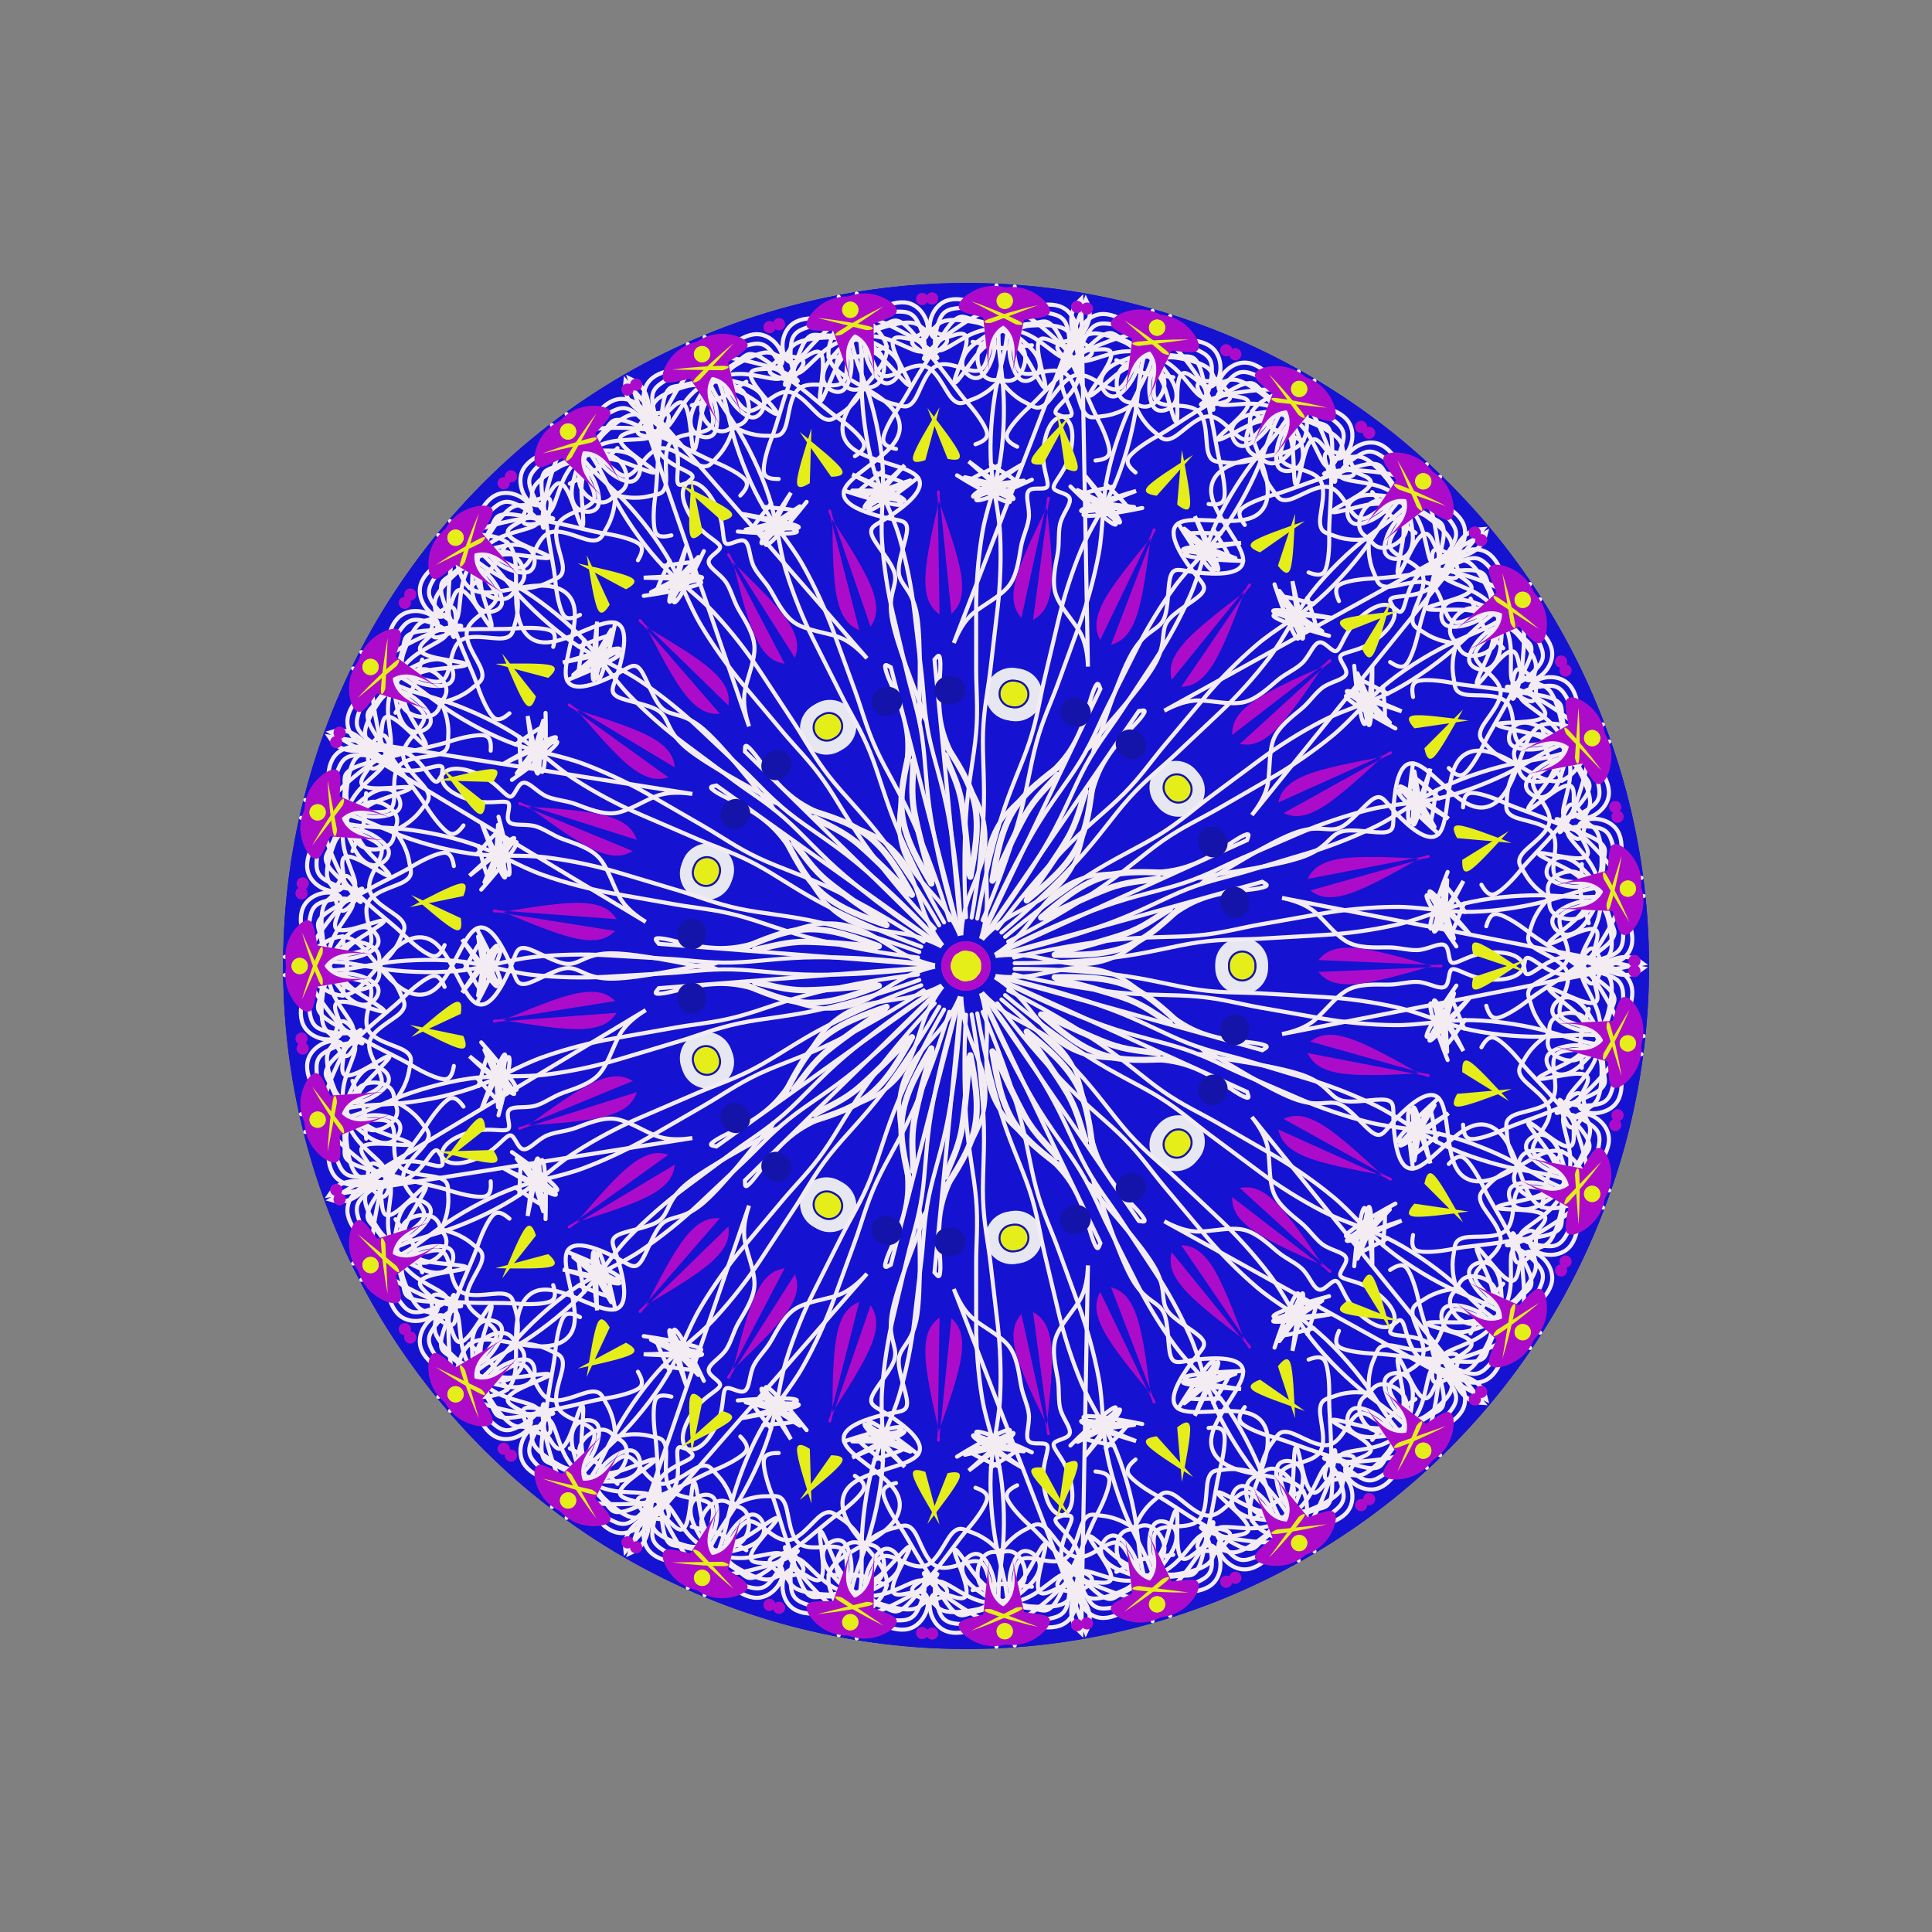 <?xml version="1.0" encoding="utf-8"?>
<!-- Generator: https://www.toybytoy.com/console/Draw-mandala  -->
<svg version="1.1" class="_ngcontent-pit-6" width="675" height="675" xmlns="http://www.w3.org/2000/svg" xmlns:xlink="http://www.w3.org/1999/xlink" viewBox="-138 -138 951 951"><rect x="-138" y="-138" width="951" height="951" fill="#808080" stroke="none"/><style>symbol{overflow: visible;}</style><defs><symbol id="fig1"><circle fill="#1513d1" stroke="none" cx="-1" cy="-2" r="334"></circle></symbol><symbol id="fig2"><path stroke-linecap="round" stroke-width="2" fill="none" stroke="#f3edf3" d="M -3,-15 c -2 -5,-5 -10,-8 -14 c -3 -4,-7 -8,-12 -14 c -5 -6,-10 -15,-10 -27 c 0 -12,5 -28,4 -42 c -1 -14,-8 -26,-10 -32 c -2 -6,0 -4,2 -3 Z"></path></symbol><symbol id="fig3"><path stroke-linecap="round" stroke-width="2" fill="none" stroke="#f3edf3" d="M -6,-159 c 2 -5,5 -11,10 -15 c 5 -4,13 -8,17 -13 c 4 -5,5 -13,6 -19 c 1 -6,4 -11,4 -16 c 0 -5,-2 -10,0 -12 c 2 -2,8 0,9 -2 c 1 -2,-2 -8,-2 -15 c 0 -7,2 -15,6 -18 c 4 -3,8 0,8 -3 c 0 -3,-6 -11,-5 -19 c 1 -8,9 -17,12 -23 c 3 -6,2 -10,0 -14 Z"></path></symbol><symbol id="fig4"><circle fill="#e7e7f2" stroke="none" cx="-67" cy="-118" r="13"></circle></symbol><symbol id="fig5"><path stroke-linecap="round" stroke-width="2" fill="none" stroke="#f3edf3" d="M -57,-326 c -6 10,-13 21,-10 28 c 3 7,14 11,23 17 c 9 6,15 14,9 23 c -6 9,-23 17,-25 24 c -2 7,11 11,19 13 c 8 2,12 1,12 6 c 0 5,-5 16,-4 22 c 1 6,7 8,9 21 c 2 13,1 36,1 46 c 0 10,0 5,1 1"></path></symbol><symbol id="fig6"><path stroke-linecap="round" stroke-width="2" fill="none" stroke="#f3edf3" d="M -135,-276 c 7 -2,14 -3,17 -5 c 3 -2,2 -4,8 -1 c 6 3,17 12,17 10 c 0 -2,-13 -14,-13 -19 c 0 -5,12 -1,15 -5 c 3 -4,-3 -15,-12 -15 c -9 0,-19 11,-20 17 c -1 6,9 7,13 11 c 4 4,4 12,1 15 c -3 3,-7 2,-7 2 c 0 0,6 3,10 4 c 4 1,6 1,9 1 c 3 0,6 1,8 -4 c 2 -5,2 -17,8 -20 c 6 -3,16 1,20 -2 c 4 -3,1 -14,4 -19 c 3 -5,12 -5,20 -2 c 8 3,14 7,16 5 c 2 -2,-1 -12,-4 -16 c -3 -4,-8 -3,-12 -3 c -4 0,-8 0,-12 0 c -4 0,-8 1,-13 4 c -5 3,-12 10,-18 17 c -6 7,-10 15,-9 15 c 1 0,9 -8,9 -11 c 0 -3,-6 -3,-10 -3 c -4 0,-4 -2,-8 -2 c -4 0,-10 3,-15 6 c -5 3,-7 7,-5 13 c 2 6,9 13,13 13 c 4 0,7 -6,5 -10 c -2 -4,-7 -6,-11 -7 c -4 -1,-7 -2,-12 -2 c -5 0,-11 2,-16 3 c -5 1,-7 0,-9 5 c -2 5,-2 16,-3 25 c -1 9,-1 18,-2 25 c -1 7,-1 14,0 17 c 1 3,4 3,8 2"></path></symbol><symbol id="fig7"><path stroke-linecap="round" stroke-width="2" fill="none" stroke="#f3edf3" d="M 0,-24 c -1 -17,-1 -34,0 -50 c 1 -16,4 -29,5 -41 c 1 -12,0 -21,0 -31 c 0 -10,0 -20,0 -31 c 0 -11,1 -24,3 -36 c 2 -12,7 -24,9 -37 c 2 -13,2 -28,1 -38 c -1 -10,-2 -15,-2 -22 c 0 -7,-1 -16,-1 -25"></path></symbol><symbol id="fig8"><circle fill="#1414ab" stroke="none" cx="23" cy="-134" r="7"></circle></symbol><symbol id="fig9"><path stroke-linecap="round" stroke-width="2" fill="none" stroke="#f3edf3" d="M -56,-234 c 12 0,24 0,26 -2 c 2 -2,-7 -4,-15 -7"></path></symbol><symbol id="fig10"><path stroke-linecap="round" stroke-width="2" fill="none" stroke="#f3edf3" d="M -60,-234 c 15 5,31 9,28 6 c -3 -3,-24 -14,-24 -14 c 0 0,21 9,25 12 c 4 3,-9 -1,-22 -4"></path></symbol><symbol id="fig11"><path stroke-linecap="round" fill="#ac0cc9" stroke="none" d="M -13,-173 c -4 -3,-7 -7,-7 -17 c 0 -10,4 -27,6 -36 c 2 -9,1 -8,0 -8"></path></symbol><symbol id="fig12"><circle fill="#ac0cc9" stroke="none" cx="3" cy="1" r="9"></circle></symbol><symbol id="fig13"><circle fill="#ac0cc9" stroke="none" cx="-224" cy="-241" r="3"></circle></symbol><symbol id="fig14"><path stroke-linecap="round" fill="#ac0cc9" stroke="none" d="M -207,-258 c 4 -7,8 -13,15 -16 c 7 -3,17 -2,17 2 c 0 4,-12 12,-14 20 c -2 8,4 15,11 22"></path></symbol><symbol id="fig15"><path stroke-linecap="round" fill="#e6ee1a" stroke="none" d="M -13,-275 c -6 10,-12 20,-13 24 c -1 4,3 3,6 2"></path></symbol><symbol id="fig16"><circle fill="#e6ee1a" stroke="none" cx="23" cy="-134" r="6"></circle></symbol><symbol id="fig17"><circle fill="#e6ee1a" stroke="none" cx="-3" cy="-2" r="4"></circle></symbol><symbol id="fig18"><path stroke-linecap="round" fill="#e6ee1a" stroke="none" d="M -73,-319 c 10 1,21 3,25 4 c 4 1,2 2,-1 2"></path></symbol><symbol id="fig19"><circle fill="#e6ee1a" stroke="none" cx="-57" cy="-323" r="4"></circle></symbol><symbol id="fig20"><path stroke-linecap="round" stroke-width="3" fill="none" stroke="#f3edf3" d="M 13,-42 c 2 -12,4 -24,10 -34 c 6 -10,16 -17,25 -24"></path></symbol><symbol id="fig21"><path stroke-linecap="round" stroke-width="3" fill="none" stroke="#f3edf3" d="M 14,-43 c 5 -11,10 -22,15 -31 c 5 -9,11 -14,16 -20"></path></symbol></defs><g transform="translate(337.5, 337.5)"><g id="layer1"><use xlink:href="#fig1" transform="rotate(0)"></use><use xlink:href="#fig1" transform="rotate(20) scale(-1,1)"></use><use xlink:href="#fig1" transform="rotate(40)"></use><use xlink:href="#fig1" transform="rotate(60) scale(-1,1)"></use><use xlink:href="#fig1" transform="rotate(80)"></use><use xlink:href="#fig1" transform="rotate(100) scale(-1,1)"></use><use xlink:href="#fig1" transform="rotate(120)"></use><use xlink:href="#fig1" transform="rotate(140) scale(-1,1)"></use><use xlink:href="#fig1" transform="rotate(160)"></use><use xlink:href="#fig1" transform="rotate(180) scale(-1,1)"></use><use xlink:href="#fig1" transform="rotate(200)"></use><use xlink:href="#fig1" transform="rotate(220) scale(-1,1)"></use><use xlink:href="#fig1" transform="rotate(240)"></use><use xlink:href="#fig1" transform="rotate(260) scale(-1,1)"></use><use xlink:href="#fig1" transform="rotate(280)"></use><use xlink:href="#fig1" transform="rotate(300) scale(-1,1)"></use><use xlink:href="#fig1" transform="rotate(320)"></use><use xlink:href="#fig1" transform="rotate(340) scale(-1,1)"></use></g><g id="layer2"><use xlink:href="#fig2" transform="rotate(0)"></use><use xlink:href="#fig2" transform="rotate(20) scale(-1,1)"></use><use xlink:href="#fig2" transform="rotate(40)"></use><use xlink:href="#fig2" transform="rotate(60) scale(-1,1)"></use><use xlink:href="#fig2" transform="rotate(80)"></use><use xlink:href="#fig2" transform="rotate(100) scale(-1,1)"></use><use xlink:href="#fig2" transform="rotate(120)"></use><use xlink:href="#fig2" transform="rotate(140) scale(-1,1)"></use><use xlink:href="#fig2" transform="rotate(160)"></use><use xlink:href="#fig2" transform="rotate(180) scale(-1,1)"></use><use xlink:href="#fig2" transform="rotate(200)"></use><use xlink:href="#fig2" transform="rotate(220) scale(-1,1)"></use><use xlink:href="#fig2" transform="rotate(240)"></use><use xlink:href="#fig2" transform="rotate(260) scale(-1,1)"></use><use xlink:href="#fig2" transform="rotate(280)"></use><use xlink:href="#fig2" transform="rotate(300) scale(-1,1)"></use><use xlink:href="#fig2" transform="rotate(320)"></use><use xlink:href="#fig2" transform="rotate(340) scale(-1,1)"></use></g><g id="layer3"><use xlink:href="#fig3" transform="rotate(0)"></use><use xlink:href="#fig3" transform="rotate(20) scale(-1,1)"></use><use xlink:href="#fig3" transform="rotate(40)"></use><use xlink:href="#fig3" transform="rotate(60) scale(-1,1)"></use><use xlink:href="#fig3" transform="rotate(80)"></use><use xlink:href="#fig3" transform="rotate(100) scale(-1,1)"></use><use xlink:href="#fig3" transform="rotate(120)"></use><use xlink:href="#fig3" transform="rotate(140) scale(-1,1)"></use><use xlink:href="#fig3" transform="rotate(160)"></use><use xlink:href="#fig3" transform="rotate(180) scale(-1,1)"></use><use xlink:href="#fig3" transform="rotate(200)"></use><use xlink:href="#fig3" transform="rotate(220) scale(-1,1)"></use><use xlink:href="#fig3" transform="rotate(240)"></use><use xlink:href="#fig3" transform="rotate(260) scale(-1,1)"></use><use xlink:href="#fig3" transform="rotate(280)"></use><use xlink:href="#fig3" transform="rotate(300) scale(-1,1)"></use><use xlink:href="#fig3" transform="rotate(320)"></use><use xlink:href="#fig3" transform="rotate(340) scale(-1,1)"></use></g><g id="layer4"><use xlink:href="#fig4" transform="rotate(0)"></use><use xlink:href="#fig4" transform="rotate(20) scale(-1,1)"></use><use xlink:href="#fig4" transform="rotate(40)"></use><use xlink:href="#fig4" transform="rotate(60) scale(-1,1)"></use><use xlink:href="#fig4" transform="rotate(80)"></use><use xlink:href="#fig4" transform="rotate(100) scale(-1,1)"></use><use xlink:href="#fig4" transform="rotate(120)"></use><use xlink:href="#fig4" transform="rotate(140) scale(-1,1)"></use><use xlink:href="#fig4" transform="rotate(160)"></use><use xlink:href="#fig4" transform="rotate(180) scale(-1,1)"></use><use xlink:href="#fig4" transform="rotate(200)"></use><use xlink:href="#fig4" transform="rotate(220) scale(-1,1)"></use><use xlink:href="#fig4" transform="rotate(240)"></use><use xlink:href="#fig4" transform="rotate(260) scale(-1,1)"></use><use xlink:href="#fig4" transform="rotate(280)"></use><use xlink:href="#fig4" transform="rotate(300) scale(-1,1)"></use><use xlink:href="#fig4" transform="rotate(320)"></use><use xlink:href="#fig4" transform="rotate(340) scale(-1,1)"></use></g><g id="layer5"><use xlink:href="#fig5" transform="rotate(0)"></use><use xlink:href="#fig5" transform="rotate(20) scale(-1,1)"></use><use xlink:href="#fig5" transform="rotate(40)"></use><use xlink:href="#fig5" transform="rotate(60) scale(-1,1)"></use><use xlink:href="#fig5" transform="rotate(80)"></use><use xlink:href="#fig5" transform="rotate(100) scale(-1,1)"></use><use xlink:href="#fig5" transform="rotate(120)"></use><use xlink:href="#fig5" transform="rotate(140) scale(-1,1)"></use><use xlink:href="#fig5" transform="rotate(160)"></use><use xlink:href="#fig5" transform="rotate(180) scale(-1,1)"></use><use xlink:href="#fig5" transform="rotate(200)"></use><use xlink:href="#fig5" transform="rotate(220) scale(-1,1)"></use><use xlink:href="#fig5" transform="rotate(240)"></use><use xlink:href="#fig5" transform="rotate(260) scale(-1,1)"></use><use xlink:href="#fig5" transform="rotate(280)"></use><use xlink:href="#fig5" transform="rotate(300) scale(-1,1)"></use><use xlink:href="#fig5" transform="rotate(320)"></use><use xlink:href="#fig5" transform="rotate(340) scale(-1,1)"></use></g><g id="layer6"><use xlink:href="#fig6" transform="rotate(0)"></use><use xlink:href="#fig6" transform="rotate(6.667) scale(-1,1)"></use><use xlink:href="#fig6" transform="rotate(13.333)"></use><use xlink:href="#fig6" transform="rotate(20) scale(-1,1)"></use><use xlink:href="#fig6" transform="rotate(26.667)"></use><use xlink:href="#fig6" transform="rotate(33.333) scale(-1,1)"></use><use xlink:href="#fig6" transform="rotate(40)"></use><use xlink:href="#fig6" transform="rotate(46.667) scale(-1,1)"></use><use xlink:href="#fig6" transform="rotate(53.333)"></use><use xlink:href="#fig6" transform="rotate(60) scale(-1,1)"></use><use xlink:href="#fig6" transform="rotate(66.667)"></use><use xlink:href="#fig6" transform="rotate(73.333) scale(-1,1)"></use><use xlink:href="#fig6" transform="rotate(80)"></use><use xlink:href="#fig6" transform="rotate(86.667) scale(-1,1)"></use><use xlink:href="#fig6" transform="rotate(93.333)"></use><use xlink:href="#fig6" transform="rotate(100) scale(-1,1)"></use><use xlink:href="#fig6" transform="rotate(106.667)"></use><use xlink:href="#fig6" transform="rotate(113.333) scale(-1,1)"></use><use xlink:href="#fig6" transform="rotate(120)"></use><use xlink:href="#fig6" transform="rotate(126.667) scale(-1,1)"></use><use xlink:href="#fig6" transform="rotate(133.333)"></use><use xlink:href="#fig6" transform="rotate(140) scale(-1,1)"></use><use xlink:href="#fig6" transform="rotate(146.667)"></use><use xlink:href="#fig6" transform="rotate(153.333) scale(-1,1)"></use><use xlink:href="#fig6" transform="rotate(160)"></use><use xlink:href="#fig6" transform="rotate(166.667) scale(-1,1)"></use><use xlink:href="#fig6" transform="rotate(173.333)"></use><use xlink:href="#fig6" transform="rotate(180) scale(-1,1)"></use><use xlink:href="#fig6" transform="rotate(186.667)"></use><use xlink:href="#fig6" transform="rotate(193.333) scale(-1,1)"></use><use xlink:href="#fig6" transform="rotate(200)"></use><use xlink:href="#fig6" transform="rotate(206.667) scale(-1,1)"></use><use xlink:href="#fig6" transform="rotate(213.333)"></use><use xlink:href="#fig6" transform="rotate(220) scale(-1,1)"></use><use xlink:href="#fig6" transform="rotate(226.667)"></use><use xlink:href="#fig6" transform="rotate(233.333) scale(-1,1)"></use><use xlink:href="#fig6" transform="rotate(240)"></use><use xlink:href="#fig6" transform="rotate(246.667) scale(-1,1)"></use><use xlink:href="#fig6" transform="rotate(253.333)"></use><use xlink:href="#fig6" transform="rotate(260) scale(-1,1)"></use><use xlink:href="#fig6" transform="rotate(266.667)"></use><use xlink:href="#fig6" transform="rotate(273.333) scale(-1,1)"></use><use xlink:href="#fig6" transform="rotate(280)"></use><use xlink:href="#fig6" transform="rotate(286.667) scale(-1,1)"></use><use xlink:href="#fig6" transform="rotate(293.333)"></use><use xlink:href="#fig6" transform="rotate(300) scale(-1,1)"></use><use xlink:href="#fig6" transform="rotate(306.667)"></use><use xlink:href="#fig6" transform="rotate(313.333) scale(-1,1)"></use><use xlink:href="#fig6" transform="rotate(320)"></use><use xlink:href="#fig6" transform="rotate(326.667) scale(-1,1)"></use><use xlink:href="#fig6" transform="rotate(333.333)"></use><use xlink:href="#fig6" transform="rotate(340) scale(-1,1)"></use><use xlink:href="#fig6" transform="rotate(346.667)"></use><use xlink:href="#fig6" transform="rotate(353.333) scale(-1,1)"></use></g><g id="layer7"><use xlink:href="#fig7" transform="rotate(0)"></use><use xlink:href="#fig7" transform="rotate(6.667) scale(-1,1)"></use><use xlink:href="#fig7" transform="rotate(13.333)"></use><use xlink:href="#fig7" transform="rotate(20) scale(-1,1)"></use><use xlink:href="#fig7" transform="rotate(26.667)"></use><use xlink:href="#fig7" transform="rotate(33.333) scale(-1,1)"></use><use xlink:href="#fig7" transform="rotate(40)"></use><use xlink:href="#fig7" transform="rotate(46.667) scale(-1,1)"></use><use xlink:href="#fig7" transform="rotate(53.333)"></use><use xlink:href="#fig7" transform="rotate(60) scale(-1,1)"></use><use xlink:href="#fig7" transform="rotate(66.667)"></use><use xlink:href="#fig7" transform="rotate(73.333) scale(-1,1)"></use><use xlink:href="#fig7" transform="rotate(80)"></use><use xlink:href="#fig7" transform="rotate(86.667) scale(-1,1)"></use><use xlink:href="#fig7" transform="rotate(93.333)"></use><use xlink:href="#fig7" transform="rotate(100) scale(-1,1)"></use><use xlink:href="#fig7" transform="rotate(106.667)"></use><use xlink:href="#fig7" transform="rotate(113.333) scale(-1,1)"></use><use xlink:href="#fig7" transform="rotate(120)"></use><use xlink:href="#fig7" transform="rotate(126.667) scale(-1,1)"></use><use xlink:href="#fig7" transform="rotate(133.333)"></use><use xlink:href="#fig7" transform="rotate(140) scale(-1,1)"></use><use xlink:href="#fig7" transform="rotate(146.667)"></use><use xlink:href="#fig7" transform="rotate(153.333) scale(-1,1)"></use><use xlink:href="#fig7" transform="rotate(160)"></use><use xlink:href="#fig7" transform="rotate(166.667) scale(-1,1)"></use><use xlink:href="#fig7" transform="rotate(173.333)"></use><use xlink:href="#fig7" transform="rotate(180) scale(-1,1)"></use><use xlink:href="#fig7" transform="rotate(186.667)"></use><use xlink:href="#fig7" transform="rotate(193.333) scale(-1,1)"></use><use xlink:href="#fig7" transform="rotate(200)"></use><use xlink:href="#fig7" transform="rotate(206.667) scale(-1,1)"></use><use xlink:href="#fig7" transform="rotate(213.333)"></use><use xlink:href="#fig7" transform="rotate(220) scale(-1,1)"></use><use xlink:href="#fig7" transform="rotate(226.667)"></use><use xlink:href="#fig7" transform="rotate(233.333) scale(-1,1)"></use><use xlink:href="#fig7" transform="rotate(240)"></use><use xlink:href="#fig7" transform="rotate(246.667) scale(-1,1)"></use><use xlink:href="#fig7" transform="rotate(253.333)"></use><use xlink:href="#fig7" transform="rotate(260) scale(-1,1)"></use><use xlink:href="#fig7" transform="rotate(266.667)"></use><use xlink:href="#fig7" transform="rotate(273.333) scale(-1,1)"></use><use xlink:href="#fig7" transform="rotate(280)"></use><use xlink:href="#fig7" transform="rotate(286.667) scale(-1,1)"></use><use xlink:href="#fig7" transform="rotate(293.333)"></use><use xlink:href="#fig7" transform="rotate(300) scale(-1,1)"></use><use xlink:href="#fig7" transform="rotate(306.667)"></use><use xlink:href="#fig7" transform="rotate(313.333) scale(-1,1)"></use><use xlink:href="#fig7" transform="rotate(320)"></use><use xlink:href="#fig7" transform="rotate(326.667) scale(-1,1)"></use><use xlink:href="#fig7" transform="rotate(333.333)"></use><use xlink:href="#fig7" transform="rotate(340) scale(-1,1)"></use><use xlink:href="#fig7" transform="rotate(346.667)"></use><use xlink:href="#fig7" transform="rotate(353.333) scale(-1,1)"></use></g><g id="layer8"><use xlink:href="#fig8" transform="rotate(0)"></use><use xlink:href="#fig8" transform="rotate(6.667) scale(-1,1)"></use><use xlink:href="#fig8" transform="rotate(13.333)"></use><use xlink:href="#fig8" transform="rotate(20) scale(-1,1)"></use><use xlink:href="#fig8" transform="rotate(26.667)"></use><use xlink:href="#fig8" transform="rotate(33.333) scale(-1,1)"></use><use xlink:href="#fig8" transform="rotate(40)"></use><use xlink:href="#fig8" transform="rotate(46.667) scale(-1,1)"></use><use xlink:href="#fig8" transform="rotate(53.333)"></use><use xlink:href="#fig8" transform="rotate(60) scale(-1,1)"></use><use xlink:href="#fig8" transform="rotate(66.667)"></use><use xlink:href="#fig8" transform="rotate(73.333) scale(-1,1)"></use><use xlink:href="#fig8" transform="rotate(80)"></use><use xlink:href="#fig8" transform="rotate(86.667) scale(-1,1)"></use><use xlink:href="#fig8" transform="rotate(93.333)"></use><use xlink:href="#fig8" transform="rotate(100) scale(-1,1)"></use><use xlink:href="#fig8" transform="rotate(106.667)"></use><use xlink:href="#fig8" transform="rotate(113.333) scale(-1,1)"></use><use xlink:href="#fig8" transform="rotate(120)"></use><use xlink:href="#fig8" transform="rotate(126.667) scale(-1,1)"></use><use xlink:href="#fig8" transform="rotate(133.333)"></use><use xlink:href="#fig8" transform="rotate(140) scale(-1,1)"></use><use xlink:href="#fig8" transform="rotate(146.667)"></use><use xlink:href="#fig8" transform="rotate(153.333) scale(-1,1)"></use><use xlink:href="#fig8" transform="rotate(160)"></use><use xlink:href="#fig8" transform="rotate(166.667) scale(-1,1)"></use><use xlink:href="#fig8" transform="rotate(173.333)"></use><use xlink:href="#fig8" transform="rotate(180) scale(-1,1)"></use><use xlink:href="#fig8" transform="rotate(186.667)"></use><use xlink:href="#fig8" transform="rotate(193.333) scale(-1,1)"></use><use xlink:href="#fig8" transform="rotate(200)"></use><use xlink:href="#fig8" transform="rotate(206.667) scale(-1,1)"></use><use xlink:href="#fig8" transform="rotate(213.333)"></use><use xlink:href="#fig8" transform="rotate(220) scale(-1,1)"></use><use xlink:href="#fig8" transform="rotate(226.667)"></use><use xlink:href="#fig8" transform="rotate(233.333) scale(-1,1)"></use><use xlink:href="#fig8" transform="rotate(240)"></use><use xlink:href="#fig8" transform="rotate(246.667) scale(-1,1)"></use><use xlink:href="#fig8" transform="rotate(253.333)"></use><use xlink:href="#fig8" transform="rotate(260) scale(-1,1)"></use><use xlink:href="#fig8" transform="rotate(266.667)"></use><use xlink:href="#fig8" transform="rotate(273.333) scale(-1,1)"></use><use xlink:href="#fig8" transform="rotate(280)"></use><use xlink:href="#fig8" transform="rotate(286.667) scale(-1,1)"></use><use xlink:href="#fig8" transform="rotate(293.333)"></use><use xlink:href="#fig8" transform="rotate(300) scale(-1,1)"></use><use xlink:href="#fig8" transform="rotate(306.667)"></use><use xlink:href="#fig8" transform="rotate(313.333) scale(-1,1)"></use><use xlink:href="#fig8" transform="rotate(320)"></use><use xlink:href="#fig8" transform="rotate(326.667) scale(-1,1)"></use><use xlink:href="#fig8" transform="rotate(333.333)"></use><use xlink:href="#fig8" transform="rotate(340) scale(-1,1)"></use><use xlink:href="#fig8" transform="rotate(346.667)"></use><use xlink:href="#fig8" transform="rotate(353.333) scale(-1,1)"></use></g><g id="layer9"><use xlink:href="#fig9" transform="rotate(0)"></use><use xlink:href="#fig9" transform="rotate(6.667) scale(-1,1)"></use><use xlink:href="#fig9" transform="rotate(13.333)"></use><use xlink:href="#fig9" transform="rotate(20) scale(-1,1)"></use><use xlink:href="#fig9" transform="rotate(26.667)"></use><use xlink:href="#fig9" transform="rotate(33.333) scale(-1,1)"></use><use xlink:href="#fig9" transform="rotate(40)"></use><use xlink:href="#fig9" transform="rotate(46.667) scale(-1,1)"></use><use xlink:href="#fig9" transform="rotate(53.333)"></use><use xlink:href="#fig9" transform="rotate(60) scale(-1,1)"></use><use xlink:href="#fig9" transform="rotate(66.667)"></use><use xlink:href="#fig9" transform="rotate(73.333) scale(-1,1)"></use><use xlink:href="#fig9" transform="rotate(80)"></use><use xlink:href="#fig9" transform="rotate(86.667) scale(-1,1)"></use><use xlink:href="#fig9" transform="rotate(93.333)"></use><use xlink:href="#fig9" transform="rotate(100) scale(-1,1)"></use><use xlink:href="#fig9" transform="rotate(106.667)"></use><use xlink:href="#fig9" transform="rotate(113.333) scale(-1,1)"></use><use xlink:href="#fig9" transform="rotate(120)"></use><use xlink:href="#fig9" transform="rotate(126.667) scale(-1,1)"></use><use xlink:href="#fig9" transform="rotate(133.333)"></use><use xlink:href="#fig9" transform="rotate(140) scale(-1,1)"></use><use xlink:href="#fig9" transform="rotate(146.667)"></use><use xlink:href="#fig9" transform="rotate(153.333) scale(-1,1)"></use><use xlink:href="#fig9" transform="rotate(160)"></use><use xlink:href="#fig9" transform="rotate(166.667) scale(-1,1)"></use><use xlink:href="#fig9" transform="rotate(173.333)"></use><use xlink:href="#fig9" transform="rotate(180) scale(-1,1)"></use><use xlink:href="#fig9" transform="rotate(186.667)"></use><use xlink:href="#fig9" transform="rotate(193.333) scale(-1,1)"></use><use xlink:href="#fig9" transform="rotate(200)"></use><use xlink:href="#fig9" transform="rotate(206.667) scale(-1,1)"></use><use xlink:href="#fig9" transform="rotate(213.333)"></use><use xlink:href="#fig9" transform="rotate(220) scale(-1,1)"></use><use xlink:href="#fig9" transform="rotate(226.667)"></use><use xlink:href="#fig9" transform="rotate(233.333) scale(-1,1)"></use><use xlink:href="#fig9" transform="rotate(240)"></use><use xlink:href="#fig9" transform="rotate(246.667) scale(-1,1)"></use><use xlink:href="#fig9" transform="rotate(253.333)"></use><use xlink:href="#fig9" transform="rotate(260) scale(-1,1)"></use><use xlink:href="#fig9" transform="rotate(266.667)"></use><use xlink:href="#fig9" transform="rotate(273.333) scale(-1,1)"></use><use xlink:href="#fig9" transform="rotate(280)"></use><use xlink:href="#fig9" transform="rotate(286.667) scale(-1,1)"></use><use xlink:href="#fig9" transform="rotate(293.333)"></use><use xlink:href="#fig9" transform="rotate(300) scale(-1,1)"></use><use xlink:href="#fig9" transform="rotate(306.667)"></use><use xlink:href="#fig9" transform="rotate(313.333) scale(-1,1)"></use><use xlink:href="#fig9" transform="rotate(320)"></use><use xlink:href="#fig9" transform="rotate(326.667) scale(-1,1)"></use><use xlink:href="#fig9" transform="rotate(333.333)"></use><use xlink:href="#fig9" transform="rotate(340) scale(-1,1)"></use><use xlink:href="#fig9" transform="rotate(346.667)"></use><use xlink:href="#fig9" transform="rotate(353.333) scale(-1,1)"></use></g><g id="layer10"><use xlink:href="#fig10" transform="rotate(0)"></use><use xlink:href="#fig10" transform="rotate(6.667) scale(-1,1)"></use><use xlink:href="#fig10" transform="rotate(13.333)"></use><use xlink:href="#fig10" transform="rotate(20) scale(-1,1)"></use><use xlink:href="#fig10" transform="rotate(26.667)"></use><use xlink:href="#fig10" transform="rotate(33.333) scale(-1,1)"></use><use xlink:href="#fig10" transform="rotate(40)"></use><use xlink:href="#fig10" transform="rotate(46.667) scale(-1,1)"></use><use xlink:href="#fig10" transform="rotate(53.333)"></use><use xlink:href="#fig10" transform="rotate(60) scale(-1,1)"></use><use xlink:href="#fig10" transform="rotate(66.667)"></use><use xlink:href="#fig10" transform="rotate(73.333) scale(-1,1)"></use><use xlink:href="#fig10" transform="rotate(80)"></use><use xlink:href="#fig10" transform="rotate(86.667) scale(-1,1)"></use><use xlink:href="#fig10" transform="rotate(93.333)"></use><use xlink:href="#fig10" transform="rotate(100) scale(-1,1)"></use><use xlink:href="#fig10" transform="rotate(106.667)"></use><use xlink:href="#fig10" transform="rotate(113.333) scale(-1,1)"></use><use xlink:href="#fig10" transform="rotate(120)"></use><use xlink:href="#fig10" transform="rotate(126.667) scale(-1,1)"></use><use xlink:href="#fig10" transform="rotate(133.333)"></use><use xlink:href="#fig10" transform="rotate(140) scale(-1,1)"></use><use xlink:href="#fig10" transform="rotate(146.667)"></use><use xlink:href="#fig10" transform="rotate(153.333) scale(-1,1)"></use><use xlink:href="#fig10" transform="rotate(160)"></use><use xlink:href="#fig10" transform="rotate(166.667) scale(-1,1)"></use><use xlink:href="#fig10" transform="rotate(173.333)"></use><use xlink:href="#fig10" transform="rotate(180) scale(-1,1)"></use><use xlink:href="#fig10" transform="rotate(186.667)"></use><use xlink:href="#fig10" transform="rotate(193.333) scale(-1,1)"></use><use xlink:href="#fig10" transform="rotate(200)"></use><use xlink:href="#fig10" transform="rotate(206.667) scale(-1,1)"></use><use xlink:href="#fig10" transform="rotate(213.333)"></use><use xlink:href="#fig10" transform="rotate(220) scale(-1,1)"></use><use xlink:href="#fig10" transform="rotate(226.667)"></use><use xlink:href="#fig10" transform="rotate(233.333) scale(-1,1)"></use><use xlink:href="#fig10" transform="rotate(240)"></use><use xlink:href="#fig10" transform="rotate(246.667) scale(-1,1)"></use><use xlink:href="#fig10" transform="rotate(253.333)"></use><use xlink:href="#fig10" transform="rotate(260) scale(-1,1)"></use><use xlink:href="#fig10" transform="rotate(266.667)"></use><use xlink:href="#fig10" transform="rotate(273.333) scale(-1,1)"></use><use xlink:href="#fig10" transform="rotate(280)"></use><use xlink:href="#fig10" transform="rotate(286.667) scale(-1,1)"></use><use xlink:href="#fig10" transform="rotate(293.333)"></use><use xlink:href="#fig10" transform="rotate(300) scale(-1,1)"></use><use xlink:href="#fig10" transform="rotate(306.667)"></use><use xlink:href="#fig10" transform="rotate(313.333) scale(-1,1)"></use><use xlink:href="#fig10" transform="rotate(320)"></use><use xlink:href="#fig10" transform="rotate(326.667) scale(-1,1)"></use><use xlink:href="#fig10" transform="rotate(333.333)"></use><use xlink:href="#fig10" transform="rotate(340) scale(-1,1)"></use><use xlink:href="#fig10" transform="rotate(346.667)"></use><use xlink:href="#fig10" transform="rotate(353.333) scale(-1,1)"></use></g><g id="layer11"><use xlink:href="#fig11" transform="rotate(0)"></use><use xlink:href="#fig11" transform="rotate(6.667) scale(-1,1)"></use><use xlink:href="#fig11" transform="rotate(13.333)"></use><use xlink:href="#fig11" transform="rotate(20) scale(-1,1)"></use><use xlink:href="#fig11" transform="rotate(26.667)"></use><use xlink:href="#fig11" transform="rotate(33.333) scale(-1,1)"></use><use xlink:href="#fig11" transform="rotate(40)"></use><use xlink:href="#fig11" transform="rotate(46.667) scale(-1,1)"></use><use xlink:href="#fig11" transform="rotate(53.333)"></use><use xlink:href="#fig11" transform="rotate(60) scale(-1,1)"></use><use xlink:href="#fig11" transform="rotate(66.667)"></use><use xlink:href="#fig11" transform="rotate(73.333) scale(-1,1)"></use><use xlink:href="#fig11" transform="rotate(80)"></use><use xlink:href="#fig11" transform="rotate(86.667) scale(-1,1)"></use><use xlink:href="#fig11" transform="rotate(93.333)"></use><use xlink:href="#fig11" transform="rotate(100) scale(-1,1)"></use><use xlink:href="#fig11" transform="rotate(106.667)"></use><use xlink:href="#fig11" transform="rotate(113.333) scale(-1,1)"></use><use xlink:href="#fig11" transform="rotate(120)"></use><use xlink:href="#fig11" transform="rotate(126.667) scale(-1,1)"></use><use xlink:href="#fig11" transform="rotate(133.333)"></use><use xlink:href="#fig11" transform="rotate(140) scale(-1,1)"></use><use xlink:href="#fig11" transform="rotate(146.667)"></use><use xlink:href="#fig11" transform="rotate(153.333) scale(-1,1)"></use><use xlink:href="#fig11" transform="rotate(160)"></use><use xlink:href="#fig11" transform="rotate(166.667) scale(-1,1)"></use><use xlink:href="#fig11" transform="rotate(173.333)"></use><use xlink:href="#fig11" transform="rotate(180) scale(-1,1)"></use><use xlink:href="#fig11" transform="rotate(186.667)"></use><use xlink:href="#fig11" transform="rotate(193.333) scale(-1,1)"></use><use xlink:href="#fig11" transform="rotate(200)"></use><use xlink:href="#fig11" transform="rotate(206.667) scale(-1,1)"></use><use xlink:href="#fig11" transform="rotate(213.333)"></use><use xlink:href="#fig11" transform="rotate(220) scale(-1,1)"></use><use xlink:href="#fig11" transform="rotate(226.667)"></use><use xlink:href="#fig11" transform="rotate(233.333) scale(-1,1)"></use><use xlink:href="#fig11" transform="rotate(240)"></use><use xlink:href="#fig11" transform="rotate(246.667) scale(-1,1)"></use><use xlink:href="#fig11" transform="rotate(253.333)"></use><use xlink:href="#fig11" transform="rotate(260) scale(-1,1)"></use><use xlink:href="#fig11" transform="rotate(266.667)"></use><use xlink:href="#fig11" transform="rotate(273.333) scale(-1,1)"></use><use xlink:href="#fig11" transform="rotate(280)"></use><use xlink:href="#fig11" transform="rotate(286.667) scale(-1,1)"></use><use xlink:href="#fig11" transform="rotate(293.333)"></use><use xlink:href="#fig11" transform="rotate(300) scale(-1,1)"></use><use xlink:href="#fig11" transform="rotate(306.667)"></use><use xlink:href="#fig11" transform="rotate(313.333) scale(-1,1)"></use><use xlink:href="#fig11" transform="rotate(320)"></use><use xlink:href="#fig11" transform="rotate(326.667) scale(-1,1)"></use><use xlink:href="#fig11" transform="rotate(333.333)"></use><use xlink:href="#fig11" transform="rotate(340) scale(-1,1)"></use><use xlink:href="#fig11" transform="rotate(346.667)"></use><use xlink:href="#fig11" transform="rotate(353.333) scale(-1,1)"></use></g><g id="layer12"><use xlink:href="#fig12" transform="rotate(0)"></use><use xlink:href="#fig12" transform="rotate(6.667) scale(-1,1)"></use><use xlink:href="#fig12" transform="rotate(13.333)"></use><use xlink:href="#fig12" transform="rotate(20) scale(-1,1)"></use><use xlink:href="#fig12" transform="rotate(26.667)"></use><use xlink:href="#fig12" transform="rotate(33.333) scale(-1,1)"></use><use xlink:href="#fig12" transform="rotate(40)"></use><use xlink:href="#fig12" transform="rotate(46.667) scale(-1,1)"></use><use xlink:href="#fig12" transform="rotate(53.333)"></use><use xlink:href="#fig12" transform="rotate(60) scale(-1,1)"></use><use xlink:href="#fig12" transform="rotate(66.667)"></use><use xlink:href="#fig12" transform="rotate(73.333) scale(-1,1)"></use><use xlink:href="#fig12" transform="rotate(80)"></use><use xlink:href="#fig12" transform="rotate(86.667) scale(-1,1)"></use><use xlink:href="#fig12" transform="rotate(93.333)"></use><use xlink:href="#fig12" transform="rotate(100) scale(-1,1)"></use><use xlink:href="#fig12" transform="rotate(106.667)"></use><use xlink:href="#fig12" transform="rotate(113.333) scale(-1,1)"></use><use xlink:href="#fig12" transform="rotate(120)"></use><use xlink:href="#fig12" transform="rotate(126.667) scale(-1,1)"></use><use xlink:href="#fig12" transform="rotate(133.333)"></use><use xlink:href="#fig12" transform="rotate(140) scale(-1,1)"></use><use xlink:href="#fig12" transform="rotate(146.667)"></use><use xlink:href="#fig12" transform="rotate(153.333) scale(-1,1)"></use><use xlink:href="#fig12" transform="rotate(160)"></use><use xlink:href="#fig12" transform="rotate(166.667) scale(-1,1)"></use><use xlink:href="#fig12" transform="rotate(173.333)"></use><use xlink:href="#fig12" transform="rotate(180) scale(-1,1)"></use><use xlink:href="#fig12" transform="rotate(186.667)"></use><use xlink:href="#fig12" transform="rotate(193.333) scale(-1,1)"></use><use xlink:href="#fig12" transform="rotate(200)"></use><use xlink:href="#fig12" transform="rotate(206.667) scale(-1,1)"></use><use xlink:href="#fig12" transform="rotate(213.333)"></use><use xlink:href="#fig12" transform="rotate(220) scale(-1,1)"></use><use xlink:href="#fig12" transform="rotate(226.667)"></use><use xlink:href="#fig12" transform="rotate(233.333) scale(-1,1)"></use><use xlink:href="#fig12" transform="rotate(240)"></use><use xlink:href="#fig12" transform="rotate(246.667) scale(-1,1)"></use><use xlink:href="#fig12" transform="rotate(253.333)"></use><use xlink:href="#fig12" transform="rotate(260) scale(-1,1)"></use><use xlink:href="#fig12" transform="rotate(266.667)"></use><use xlink:href="#fig12" transform="rotate(273.333) scale(-1,1)"></use><use xlink:href="#fig12" transform="rotate(280)"></use><use xlink:href="#fig12" transform="rotate(286.667) scale(-1,1)"></use><use xlink:href="#fig12" transform="rotate(293.333)"></use><use xlink:href="#fig12" transform="rotate(300) scale(-1,1)"></use><use xlink:href="#fig12" transform="rotate(306.667)"></use><use xlink:href="#fig12" transform="rotate(313.333) scale(-1,1)"></use><use xlink:href="#fig12" transform="rotate(320)"></use><use xlink:href="#fig12" transform="rotate(326.667) scale(-1,1)"></use><use xlink:href="#fig12" transform="rotate(333.333)"></use><use xlink:href="#fig12" transform="rotate(340) scale(-1,1)"></use><use xlink:href="#fig12" transform="rotate(346.667)"></use><use xlink:href="#fig12" transform="rotate(353.333) scale(-1,1)"></use></g><g id="layer13"><use xlink:href="#fig13" transform="rotate(0)"></use><use xlink:href="#fig13" transform="rotate(6.667) scale(-1,1)"></use><use xlink:href="#fig13" transform="rotate(13.333)"></use><use xlink:href="#fig13" transform="rotate(20) scale(-1,1)"></use><use xlink:href="#fig13" transform="rotate(26.667)"></use><use xlink:href="#fig13" transform="rotate(33.333) scale(-1,1)"></use><use xlink:href="#fig13" transform="rotate(40)"></use><use xlink:href="#fig13" transform="rotate(46.667) scale(-1,1)"></use><use xlink:href="#fig13" transform="rotate(53.333)"></use><use xlink:href="#fig13" transform="rotate(60) scale(-1,1)"></use><use xlink:href="#fig13" transform="rotate(66.667)"></use><use xlink:href="#fig13" transform="rotate(73.333) scale(-1,1)"></use><use xlink:href="#fig13" transform="rotate(80)"></use><use xlink:href="#fig13" transform="rotate(86.667) scale(-1,1)"></use><use xlink:href="#fig13" transform="rotate(93.333)"></use><use xlink:href="#fig13" transform="rotate(100) scale(-1,1)"></use><use xlink:href="#fig13" transform="rotate(106.667)"></use><use xlink:href="#fig13" transform="rotate(113.333) scale(-1,1)"></use><use xlink:href="#fig13" transform="rotate(120)"></use><use xlink:href="#fig13" transform="rotate(126.667) scale(-1,1)"></use><use xlink:href="#fig13" transform="rotate(133.333)"></use><use xlink:href="#fig13" transform="rotate(140) scale(-1,1)"></use><use xlink:href="#fig13" transform="rotate(146.667)"></use><use xlink:href="#fig13" transform="rotate(153.333) scale(-1,1)"></use><use xlink:href="#fig13" transform="rotate(160)"></use><use xlink:href="#fig13" transform="rotate(166.667) scale(-1,1)"></use><use xlink:href="#fig13" transform="rotate(173.333)"></use><use xlink:href="#fig13" transform="rotate(180) scale(-1,1)"></use><use xlink:href="#fig13" transform="rotate(186.667)"></use><use xlink:href="#fig13" transform="rotate(193.333) scale(-1,1)"></use><use xlink:href="#fig13" transform="rotate(200)"></use><use xlink:href="#fig13" transform="rotate(206.667) scale(-1,1)"></use><use xlink:href="#fig13" transform="rotate(213.333)"></use><use xlink:href="#fig13" transform="rotate(220) scale(-1,1)"></use><use xlink:href="#fig13" transform="rotate(226.667)"></use><use xlink:href="#fig13" transform="rotate(233.333) scale(-1,1)"></use><use xlink:href="#fig13" transform="rotate(240)"></use><use xlink:href="#fig13" transform="rotate(246.667) scale(-1,1)"></use><use xlink:href="#fig13" transform="rotate(253.333)"></use><use xlink:href="#fig13" transform="rotate(260) scale(-1,1)"></use><use xlink:href="#fig13" transform="rotate(266.667)"></use><use xlink:href="#fig13" transform="rotate(273.333) scale(-1,1)"></use><use xlink:href="#fig13" transform="rotate(280)"></use><use xlink:href="#fig13" transform="rotate(286.667) scale(-1,1)"></use><use xlink:href="#fig13" transform="rotate(293.333)"></use><use xlink:href="#fig13" transform="rotate(300) scale(-1,1)"></use><use xlink:href="#fig13" transform="rotate(306.667)"></use><use xlink:href="#fig13" transform="rotate(313.333) scale(-1,1)"></use><use xlink:href="#fig13" transform="rotate(320)"></use><use xlink:href="#fig13" transform="rotate(326.667) scale(-1,1)"></use><use xlink:href="#fig13" transform="rotate(333.333)"></use><use xlink:href="#fig13" transform="rotate(340) scale(-1,1)"></use><use xlink:href="#fig13" transform="rotate(346.667)"></use><use xlink:href="#fig13" transform="rotate(353.333) scale(-1,1)"></use></g><g id="layer14"><use xlink:href="#fig14" transform="rotate(0)"></use><use xlink:href="#fig14" transform="rotate(6.667) scale(-1,1)"></use><use xlink:href="#fig14" transform="rotate(13.333)"></use><use xlink:href="#fig14" transform="rotate(20) scale(-1,1)"></use><use xlink:href="#fig14" transform="rotate(26.667)"></use><use xlink:href="#fig14" transform="rotate(33.333) scale(-1,1)"></use><use xlink:href="#fig14" transform="rotate(40)"></use><use xlink:href="#fig14" transform="rotate(46.667) scale(-1,1)"></use><use xlink:href="#fig14" transform="rotate(53.333)"></use><use xlink:href="#fig14" transform="rotate(60) scale(-1,1)"></use><use xlink:href="#fig14" transform="rotate(66.667)"></use><use xlink:href="#fig14" transform="rotate(73.333) scale(-1,1)"></use><use xlink:href="#fig14" transform="rotate(80)"></use><use xlink:href="#fig14" transform="rotate(86.667) scale(-1,1)"></use><use xlink:href="#fig14" transform="rotate(93.333)"></use><use xlink:href="#fig14" transform="rotate(100) scale(-1,1)"></use><use xlink:href="#fig14" transform="rotate(106.667)"></use><use xlink:href="#fig14" transform="rotate(113.333) scale(-1,1)"></use><use xlink:href="#fig14" transform="rotate(120)"></use><use xlink:href="#fig14" transform="rotate(126.667) scale(-1,1)"></use><use xlink:href="#fig14" transform="rotate(133.333)"></use><use xlink:href="#fig14" transform="rotate(140) scale(-1,1)"></use><use xlink:href="#fig14" transform="rotate(146.667)"></use><use xlink:href="#fig14" transform="rotate(153.333) scale(-1,1)"></use><use xlink:href="#fig14" transform="rotate(160)"></use><use xlink:href="#fig14" transform="rotate(166.667) scale(-1,1)"></use><use xlink:href="#fig14" transform="rotate(173.333)"></use><use xlink:href="#fig14" transform="rotate(180) scale(-1,1)"></use><use xlink:href="#fig14" transform="rotate(186.667)"></use><use xlink:href="#fig14" transform="rotate(193.333) scale(-1,1)"></use><use xlink:href="#fig14" transform="rotate(200)"></use><use xlink:href="#fig14" transform="rotate(206.667) scale(-1,1)"></use><use xlink:href="#fig14" transform="rotate(213.333)"></use><use xlink:href="#fig14" transform="rotate(220) scale(-1,1)"></use><use xlink:href="#fig14" transform="rotate(226.667)"></use><use xlink:href="#fig14" transform="rotate(233.333) scale(-1,1)"></use><use xlink:href="#fig14" transform="rotate(240)"></use><use xlink:href="#fig14" transform="rotate(246.667) scale(-1,1)"></use><use xlink:href="#fig14" transform="rotate(253.333)"></use><use xlink:href="#fig14" transform="rotate(260) scale(-1,1)"></use><use xlink:href="#fig14" transform="rotate(266.667)"></use><use xlink:href="#fig14" transform="rotate(273.333) scale(-1,1)"></use><use xlink:href="#fig14" transform="rotate(280)"></use><use xlink:href="#fig14" transform="rotate(286.667) scale(-1,1)"></use><use xlink:href="#fig14" transform="rotate(293.333)"></use><use xlink:href="#fig14" transform="rotate(300) scale(-1,1)"></use><use xlink:href="#fig14" transform="rotate(306.667)"></use><use xlink:href="#fig14" transform="rotate(313.333) scale(-1,1)"></use><use xlink:href="#fig14" transform="rotate(320)"></use><use xlink:href="#fig14" transform="rotate(326.667) scale(-1,1)"></use><use xlink:href="#fig14" transform="rotate(333.333)"></use><use xlink:href="#fig14" transform="rotate(340) scale(-1,1)"></use><use xlink:href="#fig14" transform="rotate(346.667)"></use><use xlink:href="#fig14" transform="rotate(353.333) scale(-1,1)"></use></g><g id="layer15"><use xlink:href="#fig15" transform="rotate(0)"></use><use xlink:href="#fig15" transform="rotate(6.667) scale(-1,1)"></use><use xlink:href="#fig15" transform="rotate(13.333)"></use><use xlink:href="#fig15" transform="rotate(20) scale(-1,1)"></use><use xlink:href="#fig15" transform="rotate(26.667)"></use><use xlink:href="#fig15" transform="rotate(33.333) scale(-1,1)"></use><use xlink:href="#fig15" transform="rotate(40)"></use><use xlink:href="#fig15" transform="rotate(46.667) scale(-1,1)"></use><use xlink:href="#fig15" transform="rotate(53.333)"></use><use xlink:href="#fig15" transform="rotate(60) scale(-1,1)"></use><use xlink:href="#fig15" transform="rotate(66.667)"></use><use xlink:href="#fig15" transform="rotate(73.333) scale(-1,1)"></use><use xlink:href="#fig15" transform="rotate(80)"></use><use xlink:href="#fig15" transform="rotate(86.667) scale(-1,1)"></use><use xlink:href="#fig15" transform="rotate(93.333)"></use><use xlink:href="#fig15" transform="rotate(100) scale(-1,1)"></use><use xlink:href="#fig15" transform="rotate(106.667)"></use><use xlink:href="#fig15" transform="rotate(113.333) scale(-1,1)"></use><use xlink:href="#fig15" transform="rotate(120)"></use><use xlink:href="#fig15" transform="rotate(126.667) scale(-1,1)"></use><use xlink:href="#fig15" transform="rotate(133.333)"></use><use xlink:href="#fig15" transform="rotate(140) scale(-1,1)"></use><use xlink:href="#fig15" transform="rotate(146.667)"></use><use xlink:href="#fig15" transform="rotate(153.333) scale(-1,1)"></use><use xlink:href="#fig15" transform="rotate(160)"></use><use xlink:href="#fig15" transform="rotate(166.667) scale(-1,1)"></use><use xlink:href="#fig15" transform="rotate(173.333)"></use><use xlink:href="#fig15" transform="rotate(180) scale(-1,1)"></use><use xlink:href="#fig15" transform="rotate(186.667)"></use><use xlink:href="#fig15" transform="rotate(193.333) scale(-1,1)"></use><use xlink:href="#fig15" transform="rotate(200)"></use><use xlink:href="#fig15" transform="rotate(206.667) scale(-1,1)"></use><use xlink:href="#fig15" transform="rotate(213.333)"></use><use xlink:href="#fig15" transform="rotate(220) scale(-1,1)"></use><use xlink:href="#fig15" transform="rotate(226.667)"></use><use xlink:href="#fig15" transform="rotate(233.333) scale(-1,1)"></use><use xlink:href="#fig15" transform="rotate(240)"></use><use xlink:href="#fig15" transform="rotate(246.667) scale(-1,1)"></use><use xlink:href="#fig15" transform="rotate(253.333)"></use><use xlink:href="#fig15" transform="rotate(260) scale(-1,1)"></use><use xlink:href="#fig15" transform="rotate(266.667)"></use><use xlink:href="#fig15" transform="rotate(273.333) scale(-1,1)"></use><use xlink:href="#fig15" transform="rotate(280)"></use><use xlink:href="#fig15" transform="rotate(286.667) scale(-1,1)"></use><use xlink:href="#fig15" transform="rotate(293.333)"></use><use xlink:href="#fig15" transform="rotate(300) scale(-1,1)"></use><use xlink:href="#fig15" transform="rotate(306.667)"></use><use xlink:href="#fig15" transform="rotate(313.333) scale(-1,1)"></use><use xlink:href="#fig15" transform="rotate(320)"></use><use xlink:href="#fig15" transform="rotate(326.667) scale(-1,1)"></use><use xlink:href="#fig15" transform="rotate(333.333)"></use><use xlink:href="#fig15" transform="rotate(340) scale(-1,1)"></use><use xlink:href="#fig15" transform="rotate(346.667)"></use><use xlink:href="#fig15" transform="rotate(353.333) scale(-1,1)"></use></g><g id="layer16"><use xlink:href="#fig16" transform="rotate(0)"></use><use xlink:href="#fig16" transform="rotate(20) scale(-1,1)"></use><use xlink:href="#fig16" transform="rotate(40)"></use><use xlink:href="#fig16" transform="rotate(60) scale(-1,1)"></use><use xlink:href="#fig16" transform="rotate(80)"></use><use xlink:href="#fig16" transform="rotate(100) scale(-1,1)"></use><use xlink:href="#fig16" transform="rotate(120)"></use><use xlink:href="#fig16" transform="rotate(140) scale(-1,1)"></use><use xlink:href="#fig16" transform="rotate(160)"></use><use xlink:href="#fig16" transform="rotate(180) scale(-1,1)"></use><use xlink:href="#fig16" transform="rotate(200)"></use><use xlink:href="#fig16" transform="rotate(220) scale(-1,1)"></use><use xlink:href="#fig16" transform="rotate(240)"></use><use xlink:href="#fig16" transform="rotate(260) scale(-1,1)"></use><use xlink:href="#fig16" transform="rotate(280)"></use><use xlink:href="#fig16" transform="rotate(300) scale(-1,1)"></use><use xlink:href="#fig16" transform="rotate(320)"></use><use xlink:href="#fig16" transform="rotate(340) scale(-1,1)"></use></g><g id="layer17"><use xlink:href="#fig17" transform="rotate(0)"></use><use xlink:href="#fig17" transform="rotate(20) scale(-1,1)"></use><use xlink:href="#fig17" transform="rotate(40)"></use><use xlink:href="#fig17" transform="rotate(60) scale(-1,1)"></use><use xlink:href="#fig17" transform="rotate(80)"></use><use xlink:href="#fig17" transform="rotate(100) scale(-1,1)"></use><use xlink:href="#fig17" transform="rotate(120)"></use><use xlink:href="#fig17" transform="rotate(140) scale(-1,1)"></use><use xlink:href="#fig17" transform="rotate(160)"></use><use xlink:href="#fig17" transform="rotate(180) scale(-1,1)"></use><use xlink:href="#fig17" transform="rotate(200)"></use><use xlink:href="#fig17" transform="rotate(220) scale(-1,1)"></use><use xlink:href="#fig17" transform="rotate(240)"></use><use xlink:href="#fig17" transform="rotate(260) scale(-1,1)"></use><use xlink:href="#fig17" transform="rotate(280)"></use><use xlink:href="#fig17" transform="rotate(300) scale(-1,1)"></use><use xlink:href="#fig17" transform="rotate(320)"></use><use xlink:href="#fig17" transform="rotate(340) scale(-1,1)"></use></g><g id="layer18"><use xlink:href="#fig18" transform="rotate(0)"></use><use xlink:href="#fig18" transform="rotate(6.667) scale(-1,1)"></use><use xlink:href="#fig18" transform="rotate(13.333)"></use><use xlink:href="#fig18" transform="rotate(20) scale(-1,1)"></use><use xlink:href="#fig18" transform="rotate(26.667)"></use><use xlink:href="#fig18" transform="rotate(33.333) scale(-1,1)"></use><use xlink:href="#fig18" transform="rotate(40)"></use><use xlink:href="#fig18" transform="rotate(46.667) scale(-1,1)"></use><use xlink:href="#fig18" transform="rotate(53.333)"></use><use xlink:href="#fig18" transform="rotate(60) scale(-1,1)"></use><use xlink:href="#fig18" transform="rotate(66.667)"></use><use xlink:href="#fig18" transform="rotate(73.333) scale(-1,1)"></use><use xlink:href="#fig18" transform="rotate(80)"></use><use xlink:href="#fig18" transform="rotate(86.667) scale(-1,1)"></use><use xlink:href="#fig18" transform="rotate(93.333)"></use><use xlink:href="#fig18" transform="rotate(100) scale(-1,1)"></use><use xlink:href="#fig18" transform="rotate(106.667)"></use><use xlink:href="#fig18" transform="rotate(113.333) scale(-1,1)"></use><use xlink:href="#fig18" transform="rotate(120)"></use><use xlink:href="#fig18" transform="rotate(126.667) scale(-1,1)"></use><use xlink:href="#fig18" transform="rotate(133.333)"></use><use xlink:href="#fig18" transform="rotate(140) scale(-1,1)"></use><use xlink:href="#fig18" transform="rotate(146.667)"></use><use xlink:href="#fig18" transform="rotate(153.333) scale(-1,1)"></use><use xlink:href="#fig18" transform="rotate(160)"></use><use xlink:href="#fig18" transform="rotate(166.667) scale(-1,1)"></use><use xlink:href="#fig18" transform="rotate(173.333)"></use><use xlink:href="#fig18" transform="rotate(180) scale(-1,1)"></use><use xlink:href="#fig18" transform="rotate(186.667)"></use><use xlink:href="#fig18" transform="rotate(193.333) scale(-1,1)"></use><use xlink:href="#fig18" transform="rotate(200)"></use><use xlink:href="#fig18" transform="rotate(206.667) scale(-1,1)"></use><use xlink:href="#fig18" transform="rotate(213.333)"></use><use xlink:href="#fig18" transform="rotate(220) scale(-1,1)"></use><use xlink:href="#fig18" transform="rotate(226.667)"></use><use xlink:href="#fig18" transform="rotate(233.333) scale(-1,1)"></use><use xlink:href="#fig18" transform="rotate(240)"></use><use xlink:href="#fig18" transform="rotate(246.667) scale(-1,1)"></use><use xlink:href="#fig18" transform="rotate(253.333)"></use><use xlink:href="#fig18" transform="rotate(260) scale(-1,1)"></use><use xlink:href="#fig18" transform="rotate(266.667)"></use><use xlink:href="#fig18" transform="rotate(273.333) scale(-1,1)"></use><use xlink:href="#fig18" transform="rotate(280)"></use><use xlink:href="#fig18" transform="rotate(286.667) scale(-1,1)"></use><use xlink:href="#fig18" transform="rotate(293.333)"></use><use xlink:href="#fig18" transform="rotate(300) scale(-1,1)"></use><use xlink:href="#fig18" transform="rotate(306.667)"></use><use xlink:href="#fig18" transform="rotate(313.333) scale(-1,1)"></use><use xlink:href="#fig18" transform="rotate(320)"></use><use xlink:href="#fig18" transform="rotate(326.667) scale(-1,1)"></use><use xlink:href="#fig18" transform="rotate(333.333)"></use><use xlink:href="#fig18" transform="rotate(340) scale(-1,1)"></use><use xlink:href="#fig18" transform="rotate(346.667)"></use><use xlink:href="#fig18" transform="rotate(353.333) scale(-1,1)"></use></g><g id="layer19"><use xlink:href="#fig19" transform="rotate(0)"></use><use xlink:href="#fig19" transform="rotate(6.667) scale(-1,1)"></use><use xlink:href="#fig19" transform="rotate(13.333)"></use><use xlink:href="#fig19" transform="rotate(20) scale(-1,1)"></use><use xlink:href="#fig19" transform="rotate(26.667)"></use><use xlink:href="#fig19" transform="rotate(33.333) scale(-1,1)"></use><use xlink:href="#fig19" transform="rotate(40)"></use><use xlink:href="#fig19" transform="rotate(46.667) scale(-1,1)"></use><use xlink:href="#fig19" transform="rotate(53.333)"></use><use xlink:href="#fig19" transform="rotate(60) scale(-1,1)"></use><use xlink:href="#fig19" transform="rotate(66.667)"></use><use xlink:href="#fig19" transform="rotate(73.333) scale(-1,1)"></use><use xlink:href="#fig19" transform="rotate(80)"></use><use xlink:href="#fig19" transform="rotate(86.667) scale(-1,1)"></use><use xlink:href="#fig19" transform="rotate(93.333)"></use><use xlink:href="#fig19" transform="rotate(100) scale(-1,1)"></use><use xlink:href="#fig19" transform="rotate(106.667)"></use><use xlink:href="#fig19" transform="rotate(113.333) scale(-1,1)"></use><use xlink:href="#fig19" transform="rotate(120)"></use><use xlink:href="#fig19" transform="rotate(126.667) scale(-1,1)"></use><use xlink:href="#fig19" transform="rotate(133.333)"></use><use xlink:href="#fig19" transform="rotate(140) scale(-1,1)"></use><use xlink:href="#fig19" transform="rotate(146.667)"></use><use xlink:href="#fig19" transform="rotate(153.333) scale(-1,1)"></use><use xlink:href="#fig19" transform="rotate(160)"></use><use xlink:href="#fig19" transform="rotate(166.667) scale(-1,1)"></use><use xlink:href="#fig19" transform="rotate(173.333)"></use><use xlink:href="#fig19" transform="rotate(180) scale(-1,1)"></use><use xlink:href="#fig19" transform="rotate(186.667)"></use><use xlink:href="#fig19" transform="rotate(193.333) scale(-1,1)"></use><use xlink:href="#fig19" transform="rotate(200)"></use><use xlink:href="#fig19" transform="rotate(206.667) scale(-1,1)"></use><use xlink:href="#fig19" transform="rotate(213.333)"></use><use xlink:href="#fig19" transform="rotate(220) scale(-1,1)"></use><use xlink:href="#fig19" transform="rotate(226.667)"></use><use xlink:href="#fig19" transform="rotate(233.333) scale(-1,1)"></use><use xlink:href="#fig19" transform="rotate(240)"></use><use xlink:href="#fig19" transform="rotate(246.667) scale(-1,1)"></use><use xlink:href="#fig19" transform="rotate(253.333)"></use><use xlink:href="#fig19" transform="rotate(260) scale(-1,1)"></use><use xlink:href="#fig19" transform="rotate(266.667)"></use><use xlink:href="#fig19" transform="rotate(273.333) scale(-1,1)"></use><use xlink:href="#fig19" transform="rotate(280)"></use><use xlink:href="#fig19" transform="rotate(286.667) scale(-1,1)"></use><use xlink:href="#fig19" transform="rotate(293.333)"></use><use xlink:href="#fig19" transform="rotate(300) scale(-1,1)"></use><use xlink:href="#fig19" transform="rotate(306.667)"></use><use xlink:href="#fig19" transform="rotate(313.333) scale(-1,1)"></use><use xlink:href="#fig19" transform="rotate(320)"></use><use xlink:href="#fig19" transform="rotate(326.667) scale(-1,1)"></use><use xlink:href="#fig19" transform="rotate(333.333)"></use><use xlink:href="#fig19" transform="rotate(340) scale(-1,1)"></use><use xlink:href="#fig19" transform="rotate(346.667)"></use><use xlink:href="#fig19" transform="rotate(353.333) scale(-1,1)"></use></g><g id="layer20"><use xlink:href="#fig20" transform="rotate(0)"></use><use xlink:href="#fig20" transform="rotate(20) scale(-1,1)"></use><use xlink:href="#fig20" transform="rotate(40)"></use><use xlink:href="#fig20" transform="rotate(60) scale(-1,1)"></use><use xlink:href="#fig20" transform="rotate(80)"></use><use xlink:href="#fig20" transform="rotate(100) scale(-1,1)"></use><use xlink:href="#fig20" transform="rotate(120)"></use><use xlink:href="#fig20" transform="rotate(140) scale(-1,1)"></use><use xlink:href="#fig20" transform="rotate(160)"></use><use xlink:href="#fig20" transform="rotate(180) scale(-1,1)"></use><use xlink:href="#fig20" transform="rotate(200)"></use><use xlink:href="#fig20" transform="rotate(220) scale(-1,1)"></use><use xlink:href="#fig20" transform="rotate(240)"></use><use xlink:href="#fig20" transform="rotate(260) scale(-1,1)"></use><use xlink:href="#fig20" transform="rotate(280)"></use><use xlink:href="#fig20" transform="rotate(300) scale(-1,1)"></use><use xlink:href="#fig20" transform="rotate(320)"></use><use xlink:href="#fig20" transform="rotate(340) scale(-1,1)"></use></g><g id="layer21"><use xlink:href="#fig21" transform="rotate(0)"></use><use xlink:href="#fig21" transform="rotate(20) scale(-1,1)"></use><use xlink:href="#fig21" transform="rotate(40)"></use><use xlink:href="#fig21" transform="rotate(60) scale(-1,1)"></use><use xlink:href="#fig21" transform="rotate(80)"></use><use xlink:href="#fig21" transform="rotate(100) scale(-1,1)"></use><use xlink:href="#fig21" transform="rotate(120)"></use><use xlink:href="#fig21" transform="rotate(140) scale(-1,1)"></use><use xlink:href="#fig21" transform="rotate(160)"></use><use xlink:href="#fig21" transform="rotate(180) scale(-1,1)"></use><use xlink:href="#fig21" transform="rotate(200)"></use><use xlink:href="#fig21" transform="rotate(220) scale(-1,1)"></use><use xlink:href="#fig21" transform="rotate(240)"></use><use xlink:href="#fig21" transform="rotate(260) scale(-1,1)"></use><use xlink:href="#fig21" transform="rotate(280)"></use><use xlink:href="#fig21" transform="rotate(300) scale(-1,1)"></use><use xlink:href="#fig21" transform="rotate(320)"></use><use xlink:href="#fig21" transform="rotate(340) scale(-1,1)"></use></g></g></svg>